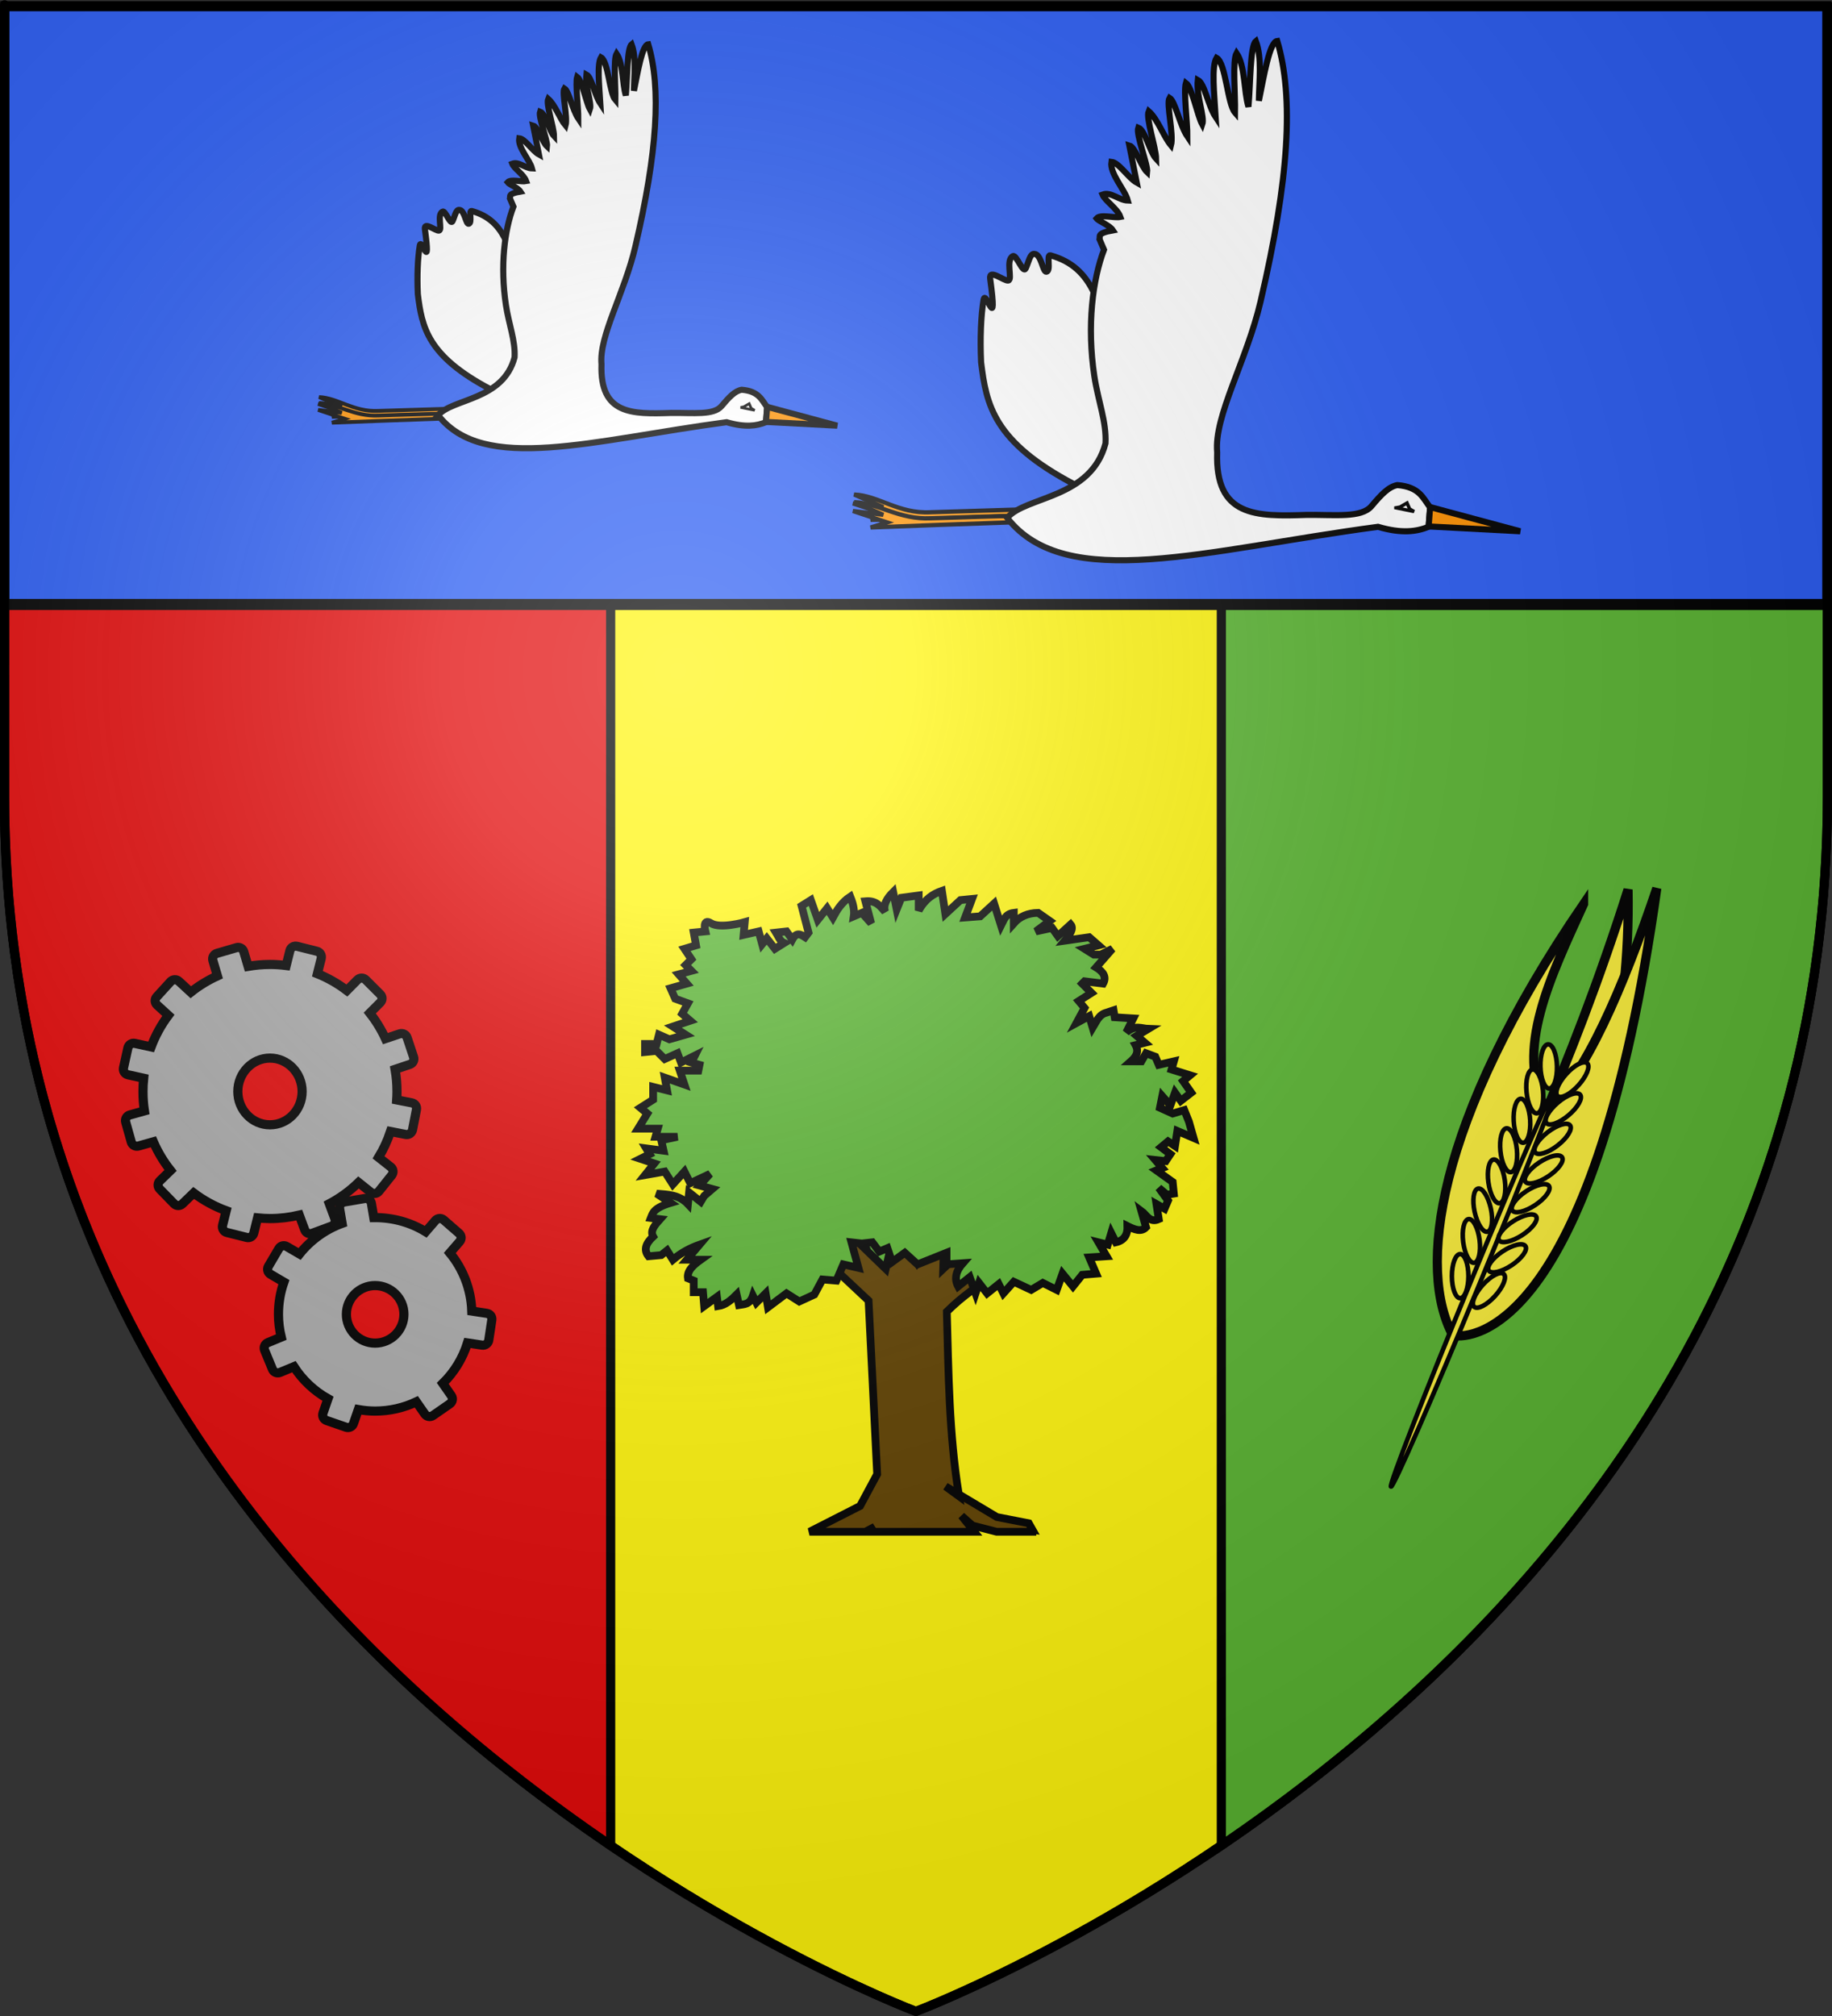 <?xml version="1.0" encoding="UTF-8" standalone="no"?>
<svg
   xmlns:dc="http://purl.org/dc/elements/1.1/"
   xmlns:cc="http://creativecommons.org/ns#"
   xmlns:rdf="http://www.w3.org/1999/02/22-rdf-syntax-ns#"
   xmlns:svg="http://www.w3.org/2000/svg"
   xmlns="http://www.w3.org/2000/svg"
   xmlns:xlink="http://www.w3.org/1999/xlink"
   xmlns:sodipodi="http://sodipodi.sourceforge.net/DTD/sodipodi-0.dtd"
   xmlns:inkscape="http://www.inkscape.org/namespaces/inkscape"
   height="660"
   width="600"
   version="1.0"
   id="svg2"
   sodipodi:version="0.32"
   inkscape:version="0.91 r13725"
   sodipodi:docname="Blason_ville_fr_Breuil-le-Sec_(Oise).svg"
   inkscape:export-filename="/Users/olivier/Desktop/Blason Rouge/Blason_Vide_3D.png"
   inkscape:export-xdpi="144"
   inkscape:export-ydpi="144">
  <rect width="100%" height="100%" fill="#333333" stroke="none"/>
  <sodipodi:namedview
     inkscape:window-height="719"
     inkscape:window-width="1024"
     inkscape:pageshadow="2"
     inkscape:pageopacity="0.0"
     guidetolerance="10.0"
     gridtolerance="10.0"
     objecttolerance="10.0"
     borderopacity="1.0"
     bordercolor="#666666"
     pagecolor="#ffffff"
     id="base"
     showgrid="false"
     height="660px"
     inkscape:zoom="0.78365455"
     inkscape:cx="299.97247"
     inkscape:cy="329.76178"
     inkscape:window-x="-4"
     inkscape:window-y="0"
     inkscape:current-layer="layer3"
     inkscape:window-maximized="0" />
  <desc
     id="desc4">Flag of Canton of Valais (Wallis)</desc>
  <defs
     id="defs6">
    <linearGradient
       id="linearGradient2893">
      <stop
         style="stop-color:white;stop-opacity:0.314;"
         offset="0"
         id="stop2895" />
      <stop
         id="stop2897"
         offset="0.19"
         style="stop-color:white;stop-opacity:0.251;" />
      <stop
         style="stop-color:#6b6b6b;stop-opacity:0.125;"
         offset="0.6"
         id="stop2901" />
      <stop
         style="stop-color:black;stop-opacity:0.125;"
         offset="1"
         id="stop2899" />
    </linearGradient>
    <linearGradient
       id="linearGradient2885">
      <stop
         id="stop2887"
         offset="0"
         style="stop-color:white;stop-opacity:1;" />
      <stop
         style="stop-color:white;stop-opacity:1;"
         offset="0.229"
         id="stop2891" />
      <stop
         id="stop2889"
         offset="1"
         style="stop-color:black;stop-opacity:1;" />
    </linearGradient>
    <linearGradient
       id="linearGradient2955">
      <stop
         id="stop2867"
         offset="0"
         style="stop-color:#fd0000;stop-opacity:1;" />
      <stop
         style="stop-color:#e77275;stop-opacity:0.659;"
         offset="0.5"
         id="stop2873" />
      <stop
         style="stop-color:black;stop-opacity:0.323;"
         offset="1"
         id="stop2959" />
    </linearGradient>
    <radialGradient
       inkscape:collect="always"
       xlink:href="#linearGradient2955"
       id="radialGradient2961"
       cx="225.524"
       cy="218.901"
       fx="225.524"
       fy="218.901"
       r="300"
       gradientTransform="matrix(-4.167939e-4,2.183,-1.884,-3.599562e-4,615.597,-289.121)"
       gradientUnits="userSpaceOnUse" />
    <polygon
       id="star"
       transform="scale(53,53)"
       points="0,-1 0.588,0.809 -0.951,-0.309 0.951,-0.309 -0.588,0.809 0,-1 " />
    <clipPath
       id="clip">
      <path
         d="M 0,-200 L 0,600 L 300,600 L 300,-200 L 0,-200 z "
         id="path10" />
    </clipPath>
    <radialGradient
       inkscape:collect="always"
       xlink:href="#linearGradient2955"
       id="radialGradient1911"
       gradientUnits="userSpaceOnUse"
       gradientTransform="matrix(-4.167939e-4,2.183,-1.884,-3.599562e-4,615.597,-289.121)"
       cx="225.524"
       cy="218.901"
       fx="225.524"
       fy="218.901"
       r="300" />
    <radialGradient
       inkscape:collect="always"
       xlink:href="#linearGradient2955"
       id="radialGradient2865"
       gradientUnits="userSpaceOnUse"
       gradientTransform="matrix(0,1.749,-1.593,-1.049767e-7,551.788,-191.29)"
       cx="225.524"
       cy="218.901"
       fx="225.524"
       fy="218.901"
       r="300" />
    <radialGradient
       inkscape:collect="always"
       xlink:href="#linearGradient2955"
       id="radialGradient2871"
       gradientUnits="userSpaceOnUse"
       gradientTransform="matrix(0,1.386,-1.323,-5.741131e-8,-158.082,-109.541)"
       cx="225.524"
       cy="218.901"
       fx="225.524"
       fy="218.901"
       r="300" />
    <radialGradient
       inkscape:collect="always"
       xlink:href="#linearGradient2893"
       id="radialGradient3163"
       gradientUnits="userSpaceOnUse"
       gradientTransform="matrix(1.353,0,0,1.349,-77.629,-85.747)"
       cx="221.445"
       cy="226.331"
       fx="221.445"
       fy="226.331"
       r="300" />
  </defs>
  <g
     inkscape:groupmode="layer"
     id="layer3"
     inkscape:label="Fond écu"
     style="display:inline">
    <rect
       style="fill:#2b5df2;fill-opacity:1;stroke:black;stroke-width:3.002;stroke-miterlimit:4;stroke-dasharray:none;stroke-opacity:1;display:inline"
       id="rect1985"
       width="596.735"
       height="195.707"
       x="1.577"
       y="1.874"
       inkscape:export-filename="C:\Documents and Settings\Bruno Vallette\Mes documents\Perso\Famille\Archives\Armorial\Test_Vallette.png"
       inkscape:export-xdpi="90"
       inkscape:export-ydpi="90" />
    <path
       style="fill:#fff50d;fill-opacity:1;fill-rule:evenodd;stroke:black;stroke-width:3;stroke-linecap:butt;stroke-linejoin:miter;stroke-miterlimit:4;stroke-dasharray:none;stroke-opacity:1;display:inline"
       d="M 1.445,198.219 L 1.445,260.719 C 1.445,546.17 299.945,658.5 299.945,658.5 C 299.945,658.5 598.445,546.17 598.445,260.719 C 598.445,191.711 598.445,205.318 598.445,198.219 L 597.445,198.219 L 1.445,198.219 z "
       id="path5221" />
    <path
       style="fill:#e20909;fill-opacity:1;fill-rule:evenodd;stroke:black;stroke-width:3;stroke-linecap:butt;stroke-linejoin:miter;stroke-miterlimit:4;stroke-dasharray:none;stroke-opacity:1;display:inline"
       d="M 1.5,198.219 L 1.5,260.719 C 1.5,435.383 113.249,545.232 200,604.188 L 200,198.219 L 1.5,198.219 z "
       id="path4297" />
    <path
       style="fill:#5ab532;fill-opacity:1;fill-rule:evenodd;stroke:black;stroke-width:3;stroke-linecap:butt;stroke-linejoin:miter;stroke-miterlimit:4;stroke-dasharray:none;stroke-opacity:1;display:inline"
       d="M 400,198.219 L 400,604.188 C 486.751,545.232 598.5,435.383 598.5,260.719 C 598.5,191.711 598.5,205.318 598.5,198.219 L 597.5,198.219 L 400,198.219 z "
       id="path7011" />
  </g>
  <g
     inkscape:groupmode="layer"
     id="layer4"
     inkscape:label="Meubles">
    <g
       style="display:inline"
       id="g16054"
       transform="translate(3.707,0)">
      <g
         id="g16038"
         transform="translate(16.589,0)">
        <path
           style="fill:#ffffff;fill-opacity:1;fill-rule:evenodd;stroke:#000000;stroke-width:2;stroke-linecap:butt;stroke-linejoin:miter;stroke-miterlimit:4;stroke-dasharray:none;stroke-opacity:1"
           d="m 343.61,110.226 c -4.477,-9.485 -5.179,-22.551 -19.867,-26.629 -1.466,-0.407 0.325,5.093 -1.324,5.369 -1.203,0.202 -1.672,-5.761 -3.937,-5.846 -1.487,-0.2 -1.944,2.968 -2.856,4.784 -0.893,1.778 -3.004,-4.616 -4.171,-4.056 -2.534,1.217 -0.008,7.675 -1.513,7.991 -1.356,0.284 -6.411,-4.022 -5.95,-0.621 2.61,19.234 -1.504,2.964 -2.166,6.971 -0.844,5.105 -1.168,12.62 -0.804,20.389 1.709,13.958 4.047,26.054 30.566,40.011 l 21.558,-3.731 c -3.178,-14.877 -4.883,-29.386 -9.535,-44.631 z"
           id="path3704"
           sodipodi:nodetypes="csscssssscccc"
           inkscape:connector-curvature="0" />
        <path
           style="fill:#ff9100;fill-opacity:1;fill-rule:evenodd;stroke:#000000;stroke-width:1.4;stroke-linecap:butt;stroke-linejoin:miter;stroke-miterlimit:4;stroke-dasharray:none;stroke-opacity:1"
           d="m 313.272,166.814 -28.946,0.895 c -10.364,0.524 -16.998,-5.513 -24.875,-5.804 l 9.535,4.146 -9.95,-1.244 11.194,3.731 -5.39,1.658 22.031,-0.423 c 7.806,-0.408 13.702,-0.34 23.457,-0.887 l 2.944,-2.073 z"
           id="path4591"
           sodipodi:nodetypes="cccccccccc"
           inkscape:connector-curvature="0" />
        <path
           style="fill:#ff9100;fill-opacity:1;fill-rule:evenodd;stroke:#000000;stroke-width:1.4;stroke-linecap:butt;stroke-linejoin:miter;stroke-miterlimit:4;stroke-dasharray:none;stroke-opacity:1"
           d="m 312.517,168.953 c -5.655,-0.087 -18.621,0.481 -27.959,0.721 -10.364,0.524 -17.23,-4.991 -25.107,-5.281 l 9.535,4.146 -9.95,-1.244 11.194,3.731 -5.39,1.658 21.973,-0.829 23.631,-0.829 2.073,-2.073 z"
           id="path7248"
           sodipodi:nodetypes="cccccccccc"
           inkscape:connector-curvature="0" />
        <path
           style="fill:#ffffff;fill-opacity:1;fill-rule:evenodd;stroke:#000000;stroke-width:2;stroke-linecap:butt;stroke-linejoin:miter;stroke-miterlimit:4;stroke-dasharray:none;stroke-opacity:1"
           d="m 309.573,169.542 c 19.225,24.682 65.062,10.453 121.438,2.926 7.824,2.296 12.631,1.577 16.582,0 l 0.488,-6.34 c -2.345,-3.054 -3.455,-6.726 -10.729,-7.316 -2.904,0.543 -5.271,3.104 -8.471,6.888 -3.324,3.93 -11.874,2.772 -21.157,2.866 -16.684,0.576 -30.099,0.678 -29.384,-20.483 -1.092,-11.833 9.664,-29.942 14.206,-49.353 9.364,-40.022 10.968,-66.881 5.475,-85.312 -2.563,0.278 -4.355,11.48 -6.025,19.567 0.094,-6.754 1.06,-14.032 -0.975,-19.508 -1.93,1.57 -1.736,13.757 -2.439,21.459 -1.55,-5.086 -1.011,-13.295 -3.902,-17.557 -1.385,2.531 -0.371,13.416 -0.488,19.508 -2.531,-2.902 -2.965,-16.258 -6.054,-17.961 -1.713,2.916 -0.76,11.696 -0.286,19.424 -2.518,-3.788 -3.584,-10.99 -5.852,-12.193 -0.586,5.235 2.355,12.053 1.463,14.631 -1.584,-2.862 -3.322,-12.159 -5.365,-13.656 -0.82,2.657 0.505,13.067 0.488,17.557 -2.473,-3.65 -3.95,-11.52 -5.852,-12.68 -1.153,1.913 1.455,11.935 0.488,15.606 -2.427,-2.899 -4.323,-8.586 -7.316,-11.217 -0.988,2.32 2.391,11.87 2.439,15.606 -2.003,-2.13 -3.582,-9.387 -5.852,-10.242 -0.822,2.361 3.227,12.128 2.926,14.631 -1.951,-1.812 -3.902,-8.233 -5.852,-8.779 l 2.439,12.193 c -2.755,-1.529 -5.815,-6.569 -8.291,-6.828 -0.633,3.881 4.415,9.066 5.365,12.68 -2.936,-0.089 -5.527,-2.979 -8.291,-1.951 0.807,2.057 4.858,4.506 5.852,7.316 -2.073,0.419 -6.535,-0.98 -7.803,0.488 0.714,0.942 4.268,2.199 5.365,3.902 -5.472,0.975 -4.092,1.951 -4.389,2.926 l 1.463,3.414 c -3.687,9.699 -5.69,24.762 -3.153,41.479 1.22,8.039 4.024,14.943 3.64,21.922 -4.776,18.187 -26.113,17.25 -32.188,24.385 z"
           id="path1900"
           sodipodi:nodetypes="cccccsccsccccccccccccccccccccccccccccscc"
           inkscape:connector-curvature="0" />
        <path
           style="fill:#ffffff;fill-opacity:1;fill-rule:evenodd;stroke:#000000;stroke-width:1.107;stroke-linecap:butt;stroke-linejoin:miter;stroke-miterlimit:4;stroke-dasharray:none;stroke-opacity:1"
           d="m 436.864,166.25 5.974,1.219 -1.463,-0.853 -0.853,-1.951 -2.317,1.341 -1.341,0.244 z"
           id="path1920"
           inkscape:connector-curvature="0" />
        <path
           style="fill:#ff9100;fill-opacity:1;fill-rule:evenodd;stroke:#000000;stroke-width:2;stroke-linecap:butt;stroke-linejoin:miter;stroke-miterlimit:4;stroke-dasharray:none;stroke-opacity:1"
           d="m 448.081,166.006 29.506,7.925 -29.994,-1.585 0.488,-6.34 z"
           id="path1922"
           inkscape:connector-curvature="0" />
      </g>
      <g
         id="g16046"
         transform="translate(-14.037,-5.104)">
        <path
           style="fill:#ffffff;fill-opacity:1;fill-rule:evenodd;stroke:#000000;stroke-width:2;stroke-linecap:butt;stroke-linejoin:miter;stroke-miterlimit:4;stroke-dasharray:none;stroke-opacity:1"
           d="m 180.307,94.903 c -3.483,-7.378 -4.029,-17.543 -15.455,-20.716 -1.14,-0.317 0.253,3.962 -1.03,4.177 -0.936,0.157 -1.3,-4.482 -3.062,-4.548 -1.157,-0.156 -1.513,2.309 -2.222,3.721 -0.695,1.383 -2.337,-3.591 -3.244,-3.155 -1.972,0.947 -0.006,5.97 -1.177,6.216 -1.055,0.221 -4.987,-3.129 -4.628,-0.483 2.03,14.963 -1.17,2.306 -1.685,5.423 -0.656,3.971 -0.909,9.818 -0.626,15.861 1.329,10.858 3.148,20.268 23.778,31.126 l 16.771,-2.903 c -2.473,-11.573 -3.799,-22.86 -7.418,-34.72 z"
           id="path11544"
           sodipodi:nodetypes="csscssssscccc"
           inkscape:connector-curvature="0" />
        <path
           style="fill:#ff9100;fill-opacity:1;fill-rule:evenodd;stroke:#000000;stroke-width:1.25;stroke-linecap:butt;stroke-linejoin:miter;stroke-miterlimit:4;stroke-dasharray:none;stroke-opacity:1"
           d="m 156.705,138.925 -22.518,0.696 c -8.063,0.408 -13.223,-4.289 -19.351,-4.515 l 7.418,3.225 -7.74,-0.968 8.708,2.903 -4.193,1.29 17.138,-0.329 c 6.072,-0.318 10.659,-0.264 18.248,-0.69 l 2.29,-1.613 z"
           id="path11546"
           sodipodi:nodetypes="cccccccccc"
           inkscape:connector-curvature="0" />
        <path
           style="fill:#ff9100;fill-opacity:1;fill-rule:evenodd;stroke:#000000;stroke-width:1.25;stroke-linecap:butt;stroke-linejoin:miter;stroke-miterlimit:4;stroke-dasharray:none;stroke-opacity:1"
           d="m 156.118,140.589 c -4.399,-0.067 -14.486,0.374 -21.75,0.561 -8.063,0.408 -13.404,-3.882 -19.532,-4.109 l 7.418,3.225 -7.74,-0.968 8.708,2.903 -4.193,1.29 17.093,-0.645 18.383,-0.645 1.613,-1.613 z"
           id="path11548"
           sodipodi:nodetypes="cccccccccc"
           inkscape:connector-curvature="0" />
        <path
           style="fill:#ffffff;fill-opacity:1;fill-rule:evenodd;stroke:#000000;stroke-width:2;stroke-linecap:butt;stroke-linejoin:miter;stroke-miterlimit:4;stroke-dasharray:none;stroke-opacity:1"
           d="m 153.828,141.046 c 14.956,19.201 50.614,8.131 94.47,2.276 6.086,1.786 9.826,1.226 12.9,0 l 0.379,-4.932 c -1.824,-2.376 -2.688,-5.232 -8.347,-5.691 -2.259,0.422 -4.1,2.414 -6.59,5.358 -2.586,3.058 -9.237,2.157 -16.458,2.23 -12.979,0.448 -23.415,0.527 -22.859,-15.935 -0.849,-9.205 7.518,-23.292 11.051,-38.393 7.284,-31.134 8.532,-52.028 4.259,-66.367 -1.993,0.216 -3.388,8.931 -4.687,15.222 0.073,-5.254 0.825,-10.916 -0.759,-15.176 -1.501,1.221 -1.35,10.702 -1.897,16.694 -1.206,-3.956 -0.787,-10.342 -3.035,-13.658 -1.077,1.969 -0.289,10.437 -0.379,15.176 -1.969,-2.258 -2.307,-12.647 -4.71,-13.973 -1.333,2.268 -0.592,9.098 -0.222,15.111 -1.959,-2.947 -2.788,-8.55 -4.553,-9.485 -0.456,4.073 1.832,9.376 1.138,11.382 -1.232,-2.227 -2.584,-9.459 -4.173,-10.623 -0.638,2.067 0.393,10.165 0.379,13.658 -1.924,-2.839 -3.073,-8.962 -4.553,-9.864 -0.897,1.488 1.132,9.285 0.379,12.141 -1.888,-2.256 -3.363,-6.68 -5.691,-8.726 -0.769,1.805 1.86,9.234 1.897,12.141 -1.559,-1.657 -2.786,-7.302 -4.553,-7.967 -0.639,1.836 2.511,9.434 2.276,11.382 -1.518,-1.41 -3.035,-6.405 -4.553,-6.829 l 1.897,9.485 c -2.144,-1.19 -4.524,-5.11 -6.45,-5.312 -0.493,3.019 3.434,7.053 4.173,9.864 -2.284,-0.069 -4.3,-2.317 -6.45,-1.518 0.627,1.6 3.779,3.505 4.553,5.691 -1.613,0.326 -5.084,-0.762 -6.07,0.379 0.555,0.733 3.32,1.711 4.173,3.035 -4.257,0.759 -3.183,1.518 -3.415,2.276 l 1.138,2.656 c -2.868,7.546 -4.427,19.263 -2.453,32.268 0.949,6.254 3.13,11.625 2.832,17.054 -3.715,14.149 -20.314,13.419 -25.04,18.97 z"
           id="path11550"
           sodipodi:nodetypes="cccccsccsccccccccccccccccccccccccccccscc"
           inkscape:connector-curvature="0" />
        <path
           style="fill:#ffffff;fill-opacity:1;fill-rule:evenodd;stroke:#000000;stroke-width:0.861;stroke-linecap:butt;stroke-linejoin:miter;stroke-miterlimit:4;stroke-dasharray:none;stroke-opacity:1"
           d="m 252.851,138.485 4.648,0.948 -1.138,-0.664 -0.664,-1.518 -1.802,1.043 -1.043,0.19 z"
           id="path11552"
           inkscape:connector-curvature="0" />
        <path
           style="fill:#ff9100;fill-opacity:1;fill-rule:evenodd;stroke:#000000;stroke-width:2;stroke-linecap:butt;stroke-linejoin:miter;stroke-miterlimit:4;stroke-dasharray:none;stroke-opacity:1"
           d="m 261.578,138.296 22.954,6.165 -23.333,-1.233 0.379,-4.932 z"
           id="path11554"
           inkscape:connector-curvature="0" />
      </g>
    </g>
    <g
       style="display:inline"
       id="g17878"
       transform="translate(0.75,32.301)">
      <path
         id="path1902"
         style="fill:#aaaaaa;fill-opacity:1;fill-rule:evenodd;stroke:#000000;stroke-width:3;stroke-miterlimit:4;stroke-dasharray:none;stroke-opacity:1"
         d="m 95.762,277.474 c -0.738,0.115 -1.37,0.664 -1.562,1.438 l -1.219,4.875 c -1.739,-0.222 -3.513,-0.344 -5.312,-0.344 -2.44,0 -4.831,0.221 -7.156,0.625 l -1.438,-4.844 c -0.3,-1.019 -1.356,-1.581 -2.375,-1.281 l -6.438,1.875 c -1.019,0.3 -1.581,1.356 -1.281,2.375 l 1.469,5 c -3.135,1.43 -6.059,3.217 -8.719,5.344 l -3.906,-3.594 c -0.784,-0.717 -2.002,-0.659 -2.719,0.125 l -4.531,4.969 c -0.717,0.784 -0.659,1.97 0.125,2.688 l 3.688,3.375 c -2.349,3.13 -4.257,6.619 -5.656,10.344 l -5.312,-1.156 c -1.038,-0.227 -2.055,0.431 -2.281,1.469 l -1.438,6.531 c -0.227,1.038 0.431,2.055 1.469,2.281 l 5.125,1.125 c -0.148,1.428 -0.219,2.877 -0.219,4.344 0,2.153 0.153,4.279 0.469,6.344 l -4.812,1.344 c -1.022,0.289 -1.601,1.353 -1.312,2.375 l 1.812,6.438 c 0.289,1.022 1.353,1.632 2.375,1.344 l 4.875,-1.375 c 1.463,3.386 3.359,6.525 5.625,9.375 l -3.5,3.406 c -0.761,0.741 -0.772,1.926 -0.031,2.688 l 4.688,4.812 c 0.741,0.761 1.958,0.772 2.719,0.031 l 3.688,-3.562 c 3.218,2.426 6.809,4.396 10.656,5.812 l -1.188,4.781 c -0.257,1.031 0.376,2.087 1.406,2.344 l 6.5,1.625 c 1.031,0.257 2.056,-0.376 2.312,-1.406 l 1.25,-5 c 1.338,0.13 2.69,0.219 4.062,0.219 3.301,0 6.515,-0.397 9.594,-1.125 l 1.781,4.812 c 0.367,0.997 1.441,1.524 2.438,1.156 l 6.312,-2.344 c 0.997,-0.367 1.492,-1.441 1.125,-2.438 l -1.812,-4.906 c 3.516,-1.865 6.735,-4.216 9.562,-6.969 l 4,3.188 c 0.832,0.661 2.027,0.519 2.688,-0.312 l 4.188,-5.25 c 0.661,-0.832 0.519,-2.027 -0.312,-2.688 l -4,-3.156 c 1.606,-2.643 2.915,-5.483 3.906,-8.469 l 4.969,0.969 c 1.042,0.204 2.046,-0.489 2.25,-1.531 l 1.281,-6.594 c 0.204,-1.042 -0.458,-2.015 -1.5,-2.219 l -4.969,-0.969 c 0.06,-0.913 0.094,-1.822 0.094,-2.75 0,-2.472 -0.211,-4.896 -0.625,-7.25 l 4.844,-1.625 c 1.008,-0.335 1.554,-1.398 1.219,-2.406 l -2.125,-6.375 c -0.335,-1.008 -1.43,-1.554 -2.438,-1.219 l -4.656,1.562 c -1.379,-3.004 -3.103,-5.807 -5.125,-8.375 l 3.438,-3.438 c 0.75,-0.752 0.752,-1.938 0,-2.688 l -4.75,-4.75 c -0.752,-0.75 -1.969,-0.752 -2.719,0 l -3.469,3.5 c -2.938,-2.242 -6.179,-4.097 -9.656,-5.5 l 1.25,-5 c 0.257,-1.031 -0.376,-2.087 -1.406,-2.344 l -6.5,-1.625 c -0.258,-0.064 -0.535,-0.07 -0.781,-0.031 z m -8.094,36.625 c 5.818,0 10.531,4.912 10.531,10.938 10e-6,6.026 -4.713,10.906 -10.531,10.906 -5.818,0 -10.531,-4.881 -10.531,-10.906 0,-6.026 4.713,-10.938 10.531,-10.938 z"
         inkscape:connector-curvature="0" />
      <path
         id="path2822"
         style="fill:#aaaaaa;fill-opacity:1;fill-rule:evenodd;stroke:#000000;stroke-width:3;stroke-linejoin:miter;stroke-miterlimit:4;stroke-dasharray:none;stroke-opacity:1"
         d="m 119.074,360.037 c -0.128,-0.005 -0.275,0.009 -0.406,0.031 l -6.594,1.125 c -1.048,0.175 -1.769,1.14 -1.594,2.188 l 0.812,4.812 c -5.522,2.008 -10.337,5.525 -13.938,10.031 l -4.188,-2.438 c -0.917,-0.536 -2.058,-0.23 -2.594,0.688 l -3.406,5.781 c -0.536,0.917 -0.23,2.089 0.688,2.625 l 4.375,2.562 c -1.164,3.297 -1.781,6.836 -1.781,10.531 0,2.576 0.326,5.07 0.906,7.469 l -4.375,1.812 c -0.983,0.404 -1.466,1.518 -1.062,2.5 l 2.562,6.219 c 0.404,0.983 1.517,1.435 2.5,1.031 l 4.531,-1.875 c 2.806,4.348 6.63,7.963 11.156,10.5 l -1.625,4.688 c -0.346,1.004 0.183,2.091 1.188,2.438 l 6.344,2.188 c 1.004,0.346 2.091,-0.183 2.438,-1.188 l 1.594,-4.594 c 1.789,0.315 3.621,0.5 5.5,0.5 4.833,0 9.399,-1.091 13.5,-3.031 l 2.781,4 c 0.606,0.872 1.815,1.075 2.688,0.469 l 5.5,-3.812 c 0.872,-0.606 1.106,-1.784 0.5,-2.656 l -2.812,-4.031 c 3.71,-3.633 6.517,-8.17 8.094,-13.25 l 4.781,0.719 c 1.051,0.156 2.031,-0.574 2.188,-1.625 l 1,-6.625 c 0.156,-1.051 -0.574,-2 -1.625,-2.156 l -4.938,-0.75 c -0.239,-7.209 -2.901,-13.823 -7.188,-19.031 l 3.219,-3.719 c 0.695,-0.803 0.616,-1.992 -0.188,-2.688 l -5.062,-4.406 c -0.803,-0.695 -2.023,-0.584 -2.719,0.219 l -3.156,3.656 c -4.817,-2.953 -10.503,-4.625 -16.562,-4.625 -0.147,0 -0.291,-0.002 -0.438,0 l -0.781,-4.656 c -0.153,-0.917 -0.92,-1.593 -1.812,-1.625 z m 3.031,28.531 c 5.195,0 9.438,4.212 9.438,9.406 0,5.195 -4.243,9.438 -9.438,9.438 -5.195,-2e-5 -9.406,-4.243 -9.406,-9.438 0,-5.195 4.212,-9.406 9.406,-9.406 z"
         inkscape:connector-curvature="0" />
    </g>
    <g
       style="display:inline"
       id="g19720"
       transform="translate(4.15,15.055)">
      <path
         sodipodi:nodetypes="ccc"
         id="path2825"
         d="m 529.052,276.174 c 1.634,87.734 -41.987,148.386 -56.928,143.819 18.386,-46.701 37.346,-82.301 56.928,-143.819 z"
         style="fill:#fcef3c;fill-opacity:1;fill-rule:evenodd;stroke:#000000;stroke-width:3;stroke-linecap:butt;stroke-linejoin:miter;stroke-miterlimit:4;stroke-dasharray:none;stroke-opacity:1"
         inkscape:connector-curvature="0" />
      <path
         sodipodi:nodetypes="ccccc"
         id="path1936"
         d="M 514.499,280.882 C 465.295,352.825 460.273,401.1 471.696,422.133 c 6.909,1.417 46.613,-2.763 66.773,-146.387 -10.993,32.598 -23.91,62.579 -36.383,72.338 -10.257,-19.37 1.612,-43.398 12.413,-67.201 z"
         style="fill:#fcef3c;fill-opacity:1;fill-rule:evenodd;stroke:#000000;stroke-width:3;stroke-linecap:butt;stroke-linejoin:miter;stroke-miterlimit:4;stroke-dasharray:none;stroke-opacity:1"
         inkscape:connector-curvature="0" />
      <ellipse
         transform="matrix(0.239,0.096,-0.097,0.235,487.027,269.676)"
         id="path17910"
         style="fill:#fcef3c;fill-opacity:1;fill-rule:evenodd;stroke:#000000;stroke-width:5.859;stroke-miterlimit:4;stroke-dasharray:none;stroke-opacity:1"
         cx="171.429"
         cy="506.648"
         rx="5.714"
         ry="282.857" />
      <ellipse
         transform="matrix(0.316,0,0,0.316,411.771,239.013)"
         id="path17912"
         style="fill:#fcef3c;fill-opacity:1;fill-rule:evenodd;stroke:#000000;stroke-width:4.747;stroke-miterlimit:4;stroke-dasharray:none;stroke-opacity:1"
         cx="197.143"
         cy="518.076"
         rx="8.571"
         ry="22.857" />
      <ellipse
         inkscape:transform-center-y="2.0036683"
         inkscape:transform-center-x="-19.353537"
         transform="matrix(0.313,-0.04,0.04,0.313,395.313,236.941)"
         id="path1904"
         style="fill:#fcef3c;fill-opacity:1;fill-rule:evenodd;stroke:#000000;stroke-width:4.747;stroke-miterlimit:4;stroke-dasharray:none;stroke-opacity:1"
         cx="197.143"
         cy="518.076"
         rx="8.571"
         ry="22.857" />
      <ellipse
         inkscape:transform-center-y="0.28171544"
         inkscape:transform-center-x="-19.455492"
         transform="matrix(0.309,-0.067,0.067,0.309,385.83,234.25)"
         id="path1906"
         style="fill:#fcef3c;fill-opacity:1;fill-rule:evenodd;stroke:#000000;stroke-width:4.747;stroke-miterlimit:4;stroke-dasharray:none;stroke-opacity:1"
         cx="197.143"
         cy="518.076"
         rx="8.571"
         ry="22.857" />
      <ellipse
         inkscape:transform-center-y="1.7584014"
         inkscape:transform-center-x="-19.377808"
         transform="matrix(0.313,-0.044,0.044,0.313,401.503,218.229)"
         id="path1908"
         style="fill:#fcef3c;fill-opacity:1;fill-rule:evenodd;stroke:#000000;stroke-width:4.747;stroke-miterlimit:4;stroke-dasharray:none;stroke-opacity:1"
         cx="197.143"
         cy="518.076"
         rx="8.571"
         ry="22.857" />
      <ellipse
         inkscape:transform-center-y="2.5343297"
         inkscape:transform-center-x="-19.291614"
         transform="matrix(0.314,-0.031,0.031,0.314,411.98,204.945)"
         id="path1910"
         style="fill:#fcef3c;fill-opacity:1;fill-rule:evenodd;stroke:#000000;stroke-width:4.747;stroke-miterlimit:4;stroke-dasharray:none;stroke-opacity:1"
         cx="197.143"
         cy="518.076"
         rx="8.571"
         ry="22.857" />
      <ellipse
         inkscape:transform-center-y="3.3427061"
         inkscape:transform-center-x="-19.167975"
         transform="matrix(0.315,-0.018,0.018,0.315,422.88,192.213)"
         id="path1912"
         style="fill:#fcef3c;fill-opacity:1;fill-rule:evenodd;stroke:#000000;stroke-width:4.747;stroke-miterlimit:4;stroke-dasharray:none;stroke-opacity:1"
         cx="197.143"
         cy="518.076"
         rx="8.571"
         ry="22.857" />
      <ellipse
         inkscape:transform-center-y="2.5343097"
         inkscape:transform-center-x="-19.291612"
         transform="matrix(0.314,-0.031,0.031,0.314,420.541,185.683)"
         id="path1914"
         style="fill:#fcef3c;fill-opacity:1;fill-rule:evenodd;stroke:#000000;stroke-width:4.747;stroke-miterlimit:4;stroke-dasharray:none;stroke-opacity:1"
         cx="197.143"
         cy="518.076"
         rx="8.571"
         ry="22.857" />
      <ellipse
         inkscape:transform-center-y="3.9116307"
         inkscape:transform-center-x="-19.059963"
         transform="matrix(0.316,-0.008,0.008,0.316,436.626,171.933)"
         id="path1916"
         style="fill:#fcef3c;fill-opacity:1;fill-rule:evenodd;stroke:#000000;stroke-width:4.747;stroke-miterlimit:4;stroke-dasharray:none;stroke-opacity:1"
         cx="197.143"
         cy="518.076"
         rx="8.571"
         ry="22.857" />
      <ellipse
         inkscape:transform-center-y="15.967167"
         inkscape:transform-center-x="-11.118719"
         transform="matrix(0.235,0.212,-0.212,0.235,574.328,174.852)"
         id="path1918"
         style="fill:#fcef3c;fill-opacity:1;fill-rule:evenodd;stroke:#000000;stroke-width:4.747;stroke-miterlimit:4;stroke-dasharray:none;stroke-opacity:1"
         cx="197.143"
         cy="518.076"
         rx="8.571"
         ry="22.857" />
      <ellipse
         inkscape:transform-center-y="17.3161"
         inkscape:transform-center-x="-8.8726616"
         transform="matrix(0.204,0.241,-0.241,0.204,592.48,194.773)"
         id="path17922"
         style="fill:#fcef3c;fill-opacity:1;fill-rule:evenodd;stroke:#000000;stroke-width:4.747;stroke-miterlimit:4;stroke-dasharray:none;stroke-opacity:1"
         cx="197.143"
         cy="518.076"
         rx="8.571"
         ry="22.857" />
      <ellipse
         inkscape:transform-center-y="17.673836"
         inkscape:transform-center-x="-8.1376956"
         transform="matrix(0.194,0.25,-0.25,0.194,595.619,207.996)"
         id="path17924"
         style="fill:#fcef3c;fill-opacity:1;fill-rule:evenodd;stroke:#000000;stroke-width:4.747;stroke-miterlimit:4;stroke-dasharray:none;stroke-opacity:1"
         cx="197.143"
         cy="518.076"
         rx="8.571"
         ry="22.857" />
      <ellipse
         inkscape:transform-center-y="18.235415"
         inkscape:transform-center-x="-6.7863161"
         transform="matrix(0.175,0.263,-0.263,0.175,603.182,225.285)"
         id="path1924"
         style="fill:#fcef3c;fill-opacity:1;fill-rule:evenodd;stroke:#000000;stroke-width:4.747;stroke-miterlimit:4;stroke-dasharray:none;stroke-opacity:1"
         cx="197.143"
         cy="518.076"
         rx="8.571"
         ry="22.857" />
      <ellipse
         inkscape:transform-center-y="18.235415"
         inkscape:transform-center-x="-6.7863161"
         transform="matrix(0.175,0.263,-0.263,0.175,598.902,234.701)"
         id="path1926"
         style="fill:#fcef3c;fill-opacity:1;fill-rule:evenodd;stroke:#000000;stroke-width:4.747;stroke-miterlimit:4;stroke-dasharray:none;stroke-opacity:1"
         cx="197.143"
         cy="518.076"
         rx="8.571"
         ry="22.857" />
      <ellipse
         inkscape:transform-center-y="15.967167"
         inkscape:transform-center-x="-11.118719"
         transform="matrix(0.235,0.212,-0.212,0.235,547,243.857)"
         id="path1928"
         style="fill:#fcef3c;fill-opacity:1;fill-rule:evenodd;stroke:#000000;stroke-width:4.747;stroke-miterlimit:4;stroke-dasharray:none;stroke-opacity:1"
         cx="197.143"
         cy="518.076"
         rx="8.571"
         ry="22.857" />
      <ellipse
         inkscape:transform-center-y="18.235415"
         inkscape:transform-center-x="-6.7863161"
         transform="matrix(0.175,0.263,-0.263,0.175,591.197,254.391)"
         id="path1932"
         style="fill:#fcef3c;fill-opacity:1;fill-rule:evenodd;stroke:#000000;stroke-width:4.747;stroke-miterlimit:4;stroke-dasharray:none;stroke-opacity:1"
         cx="197.143"
         cy="518.076"
         rx="8.571"
         ry="22.857" />
      <ellipse
         inkscape:transform-center-y="18.328986"
         inkscape:transform-center-x="-6.5286109"
         transform="matrix(0.171,0.266,-0.266,0.171,596.96,246.025)"
         id="path1934"
         style="fill:#fcef3c;fill-opacity:1;fill-rule:evenodd;stroke:#000000;stroke-width:4.747;stroke-miterlimit:4;stroke-dasharray:none;stroke-opacity:1"
         cx="197.143"
         cy="518.076"
         rx="8.571"
         ry="22.857" />
    </g>
    <g
       id="g1956"
       transform="translate(0,16)">
      <path
         id="path5476"
         style="fill:#5ab532;fill-opacity:1;fill-rule:evenodd;stroke:none;stroke-width:1px;stroke-linecap:butt;stroke-linejoin:miter;stroke-opacity:1"
         d="m 268.12,390.976 31.154,18.263 36.257,-13.429 -37.6,-17.726 -29.812,12.892 z"
         inkscape:connector-curvature="0" />
      <path
         sodipodi:nodetypes="cccccccccccccccccccccccccccccccc"
         id="path19755"
         d="m 293.688,383.781 -3.594,15.625 -12.406,-12 -5.625,10.781 12.406,11.625 2.812,56.812 -5.594,10.406 -16.562,8.438 18.281,0 3.062,-1.625 c -0.814,0.645 -1.729,1.095 -2.688,1.625 l 35.312,0 -4.188,-5.219 3.594,3.188 7.906,2.031 11.719,0 0,-0.25 -0.812,-0.562 0.812,0.125 -1.184,-2.095 L 326.5,480.656 314,473.188 c 0.035,0.218 0.058,0.438 0.094,0.656 L 309.688,470.625 314,473.188 c -3.207,-19.925 -3.349,-39.856 -3.906,-59.781 5.429,-5.349 10.07,-8.306 14.812,-11.594 l -8.406,-9.625 -7.594,7.219 0.375,-12.812 -8.781,10.812 -6.812,-13.625 z"
         style="fill:#604100;fill-opacity:1;fill-rule:evenodd;stroke:#000000;stroke-width:2.536;stroke-linecap:butt;stroke-linejoin:miter;stroke-miterlimit:4;stroke-dasharray:none;stroke-opacity:1"
         inkscape:connector-curvature="0" />
      <path
         id="path4587"
         style="fill:#5ab532;fill-opacity:1;fill-rule:evenodd;stroke:#000000;stroke-width:2.536;stroke-linecap:butt;stroke-linejoin:miter;stroke-miterlimit:4;stroke-dasharray:none;stroke-opacity:1"
         d="m 282.283,391.099 -3.418,-0.38 2.279,8.356 -4.938,-1.139 -2.279,5.317 -4.558,-0.38 -2.659,4.938 -4.938,2.279 -4.178,-2.659 -6.077,4.558 -0.76,-4.558 -3.039,3.039 -1.139,-2.279 c -1.015,3.031 -2.862,2.732 -4.558,3.039 l -0.76,-3.418 c -1.772,1.773 -3.601,3.433 -6.077,3.798 l -0.38,-3.039 -4.178,3.039 -0.38,-4.558 -3.039,0 0,-3.798 -1.899,-0.76 c -0.376,-2.468 1.729,-4.316 4.178,-6.077 l -4.558,0 4.178,-4.938 c -2.912,1.041 -5.824,2.471 -8.736,4.938 l -1.899,-3.039 -1.899,1.519 -4.178,0.38 c -1.713,-2.152 -0.811,-4.305 1.519,-6.457 -1.103,-1.899 0.586,-3.798 2.279,-5.697 l -3.039,-0.38 c 0.636,-1.646 0.96,-3.292 6.457,-4.938 l -4.558,-3.039 c 3.62,0.332 7.325,0.327 10.255,3.418 l 0.38,-3.798 3.798,3.039 1.139,-1.899 2.659,-2.279 -4.178,-1.139 3.418,-3.798 -6.457,3.039 -1.899,-3.798 -3.798,4.178 -2.659,-4.178 -6.457,1.139 3.039,-3.798 -4.558,-1.519 3.039,-1.519 -1.139,-1.899 5.697,0.76 -0.76,-3.418 5.317,-1.139 -7.217,0 0.76,-2.659 -6.457,0 3.039,-4.938 -2.279,-1.899 4.178,-2.659 0,-4.178 4.558,1.139 -0.76,-4.178 6.457,2.279 -1.519,-4.558 6.077,0 0.38,-1.899 -2.659,-0.76 1.139,-2.279 -4.558,2.279 -1.139,-3.039 -4.178,1.899 -2.659,-2.659 -3.798,0.38 0,-2.659 3.798,0 0.76,-3.039 3.418,1.519 5.317,-1.519 -4.178,-2.659 5.697,-1.899 -2.659,-2.279 1.899,-3.418 -4.178,-1.519 -1.519,-3.418 5.317,-1.519 -2.659,-3.039 4.178,-1.139 -1.899,-1.899 1.899,-1.899 -2.279,-3.418 3.798,-1.139 -0.76,-4.178 3.798,-0.38 c 0,0 -1.139,-4.558 1.899,-2.659 3.039,1.899 11.015,-0.38 11.015,-0.38 l -0.38,4.178 4.938,-1.139 1.139,4.178 1.519,-1.899 2.659,3.418 3.039,-1.899 c -1.429,-0.597 -1.886,-2.165 -2.659,-3.418 l 3.418,-0.38 1.899,2.659 c 1.393,-2.588 2.785,-1.665 4.178,-0.76 l 1.139,-1.519 -2.279,-8.736 3.039,-1.899 2.279,6.457 3.039,-3.798 1.899,3.039 c 1.377,-2.54 2.909,-5.002 5.697,-6.837 1.2,2.972 1.365,4.91 1.139,6.457 l 2.659,-1.139 3.039,3.418 -1.899,-7.217 c 3.621,-0.33 4.903,1.681 6.457,3.418 -0.687,-2.152 0.487,-4.305 2.659,-6.457 l 1.139,5.697 1.519,-3.798 5.697,-0.76 0,4.938 c 2.112,-3.833 4.773,-5.468 7.596,-6.457 l 1.139,7.596 4.938,-4.558 3.798,-0.38 -2.279,6.077 4.938,-0.38 4.558,-4.178 2.279,7.217 c 0.891,-1.727 1.253,-3.807 4.178,-4.178 l 0,3.418 c 1.95,-2.202 4.593,-3.365 7.976,-3.418 l 3.798,2.659 -4.558,3.418 5.317,-1.139 1.899,2.659 4.178,-3.798 c 1.127,1.332 -0.198,3.278 -1.899,5.317 l 7.976,-1.139 3.039,2.659 -4.558,1.139 3.039,1.899 2.279,0 3.798,-1.899 -5.317,6.077 c 2.357,1.453 3.494,3.15 2.279,5.317 l -6.077,-0.76 -0.76,0.76 3.039,3.039 -4.178,2.659 1.899,2.279 -2.659,4.938 4.178,-2.279 1.139,3.798 c 1.198,-1.967 2.009,-4.321 4.558,-4.938 l 2.279,-0.76 0.38,2.279 6.077,0.38 -2.279,4.558 c 2.947,-2.546 4.927,-1.224 7.217,-1.139 l -3.798,2.279 2.659,2.279 -3.039,0.76 c 1.178,2.194 0.147,3.835 -1.519,5.317 l 3.418,0 1.519,-2.659 3.039,1.139 1.139,2.659 4.938,-1.139 -0.76,2.659 6.077,1.899 -2.279,1.899 2.659,3.798 -3.418,2.659 -1.899,-2.659 -1.519,4.178 -2.659,-3.039 -0.76,3.798 4.178,1.899 3.798,-1.139 1.519,3.798 1.519,5.317 -5.317,-2.279 -0.76,4.938 -2.279,-1.519 -2.279,1.899 3.039,2.279 -1.519,2.279 -3.418,-0.38 2.279,2.659 -1.899,0.76 5.317,3.798 0.38,3.798 -2.279,0.38 -2.659,-2.279 3.039,4.178 -1.139,2.659 -2.659,-1.519 0.76,4.938 c -3.008,1.332 -3.987,-1.395 -5.697,-2.659 l 1.519,5.317 c -1.577,1.67 -3.796,0.769 -6.077,-0.38 0.092,2.791 -1.027,4.674 -3.798,5.317 l -1.519,-3.039 -1.139,3.798 -3.039,-0.76 2.659,4.558 -5.697,0.38 2.279,5.317 -4.558,0.38 -3.039,3.798 -3.418,-4.178 -1.899,5.317 -4.558,-2.279 -3.798,2.279 -5.697,-2.659 -3.418,3.798 -1.519,-3.039 -3.798,3.039 -2.659,-3.418 -1.139,3.418 -1.899,-5.317 -3.798,3.039 c -1.345,-2.532 -0.716,-5.064 1.519,-7.596 l -5.317,0.38 0,-3.798 -9.495,3.798 -4.178,-3.798 -4.178,3.039 -1.519,-4.558 -2.659,1.139 -2.279,-3.039 -3.418,0.38 z"
         inkscape:connector-curvature="0" />
    </g>
  </g>
  <g
     inkscape:groupmode="layer"
     id="layer2"
     inkscape:label="Reflet final"
     sodipodi:insensitive="true">
    <path
       sodipodi:nodetypes="cccccc"
       d="M 300,658.5 C 300,658.5 598.5,546.18 598.5,260.728 C 598.5,-24.723 598.5,2.176 598.5,2.176 L 1.5,2.176 L 1.5,260.728 C 1.5,546.18 300,658.5 300,658.5 z "
       style="opacity:1;fill:url(#radialGradient3163);fill-opacity:1;fill-rule:evenodd;stroke:none;stroke-width:1px;stroke-linecap:butt;stroke-linejoin:miter;stroke-opacity:1"
       id="path2875"
       inkscape:export-xdpi="144"
       inkscape:export-ydpi="144" />
  </g>
  <g
     inkscape:groupmode="layer"
     id="layer1"
     inkscape:label="Contour final"
     sodipodi:insensitive="true">
    <path
       sodipodi:nodetypes="cccccc"
       d="M 300,658.5 C 300,658.5 1.5,546.18 1.5,260.728 C 1.5,-24.723 1.5,2.176 1.5,2.176 L 598.5,2.176 L 598.5,260.728 C 598.5,546.18 300,658.5 300,658.5 z "
       style="opacity:1;fill:none;fill-opacity:1;fill-rule:evenodd;stroke:#000000;stroke-width:3;stroke-linecap:butt;stroke-linejoin:miter;stroke-miterlimit:4;stroke-dasharray:none;stroke-opacity:1"
       id="path1411"
       inkscape:export-xdpi="144"
       inkscape:export-ydpi="144" />
  </g>
</svg>
